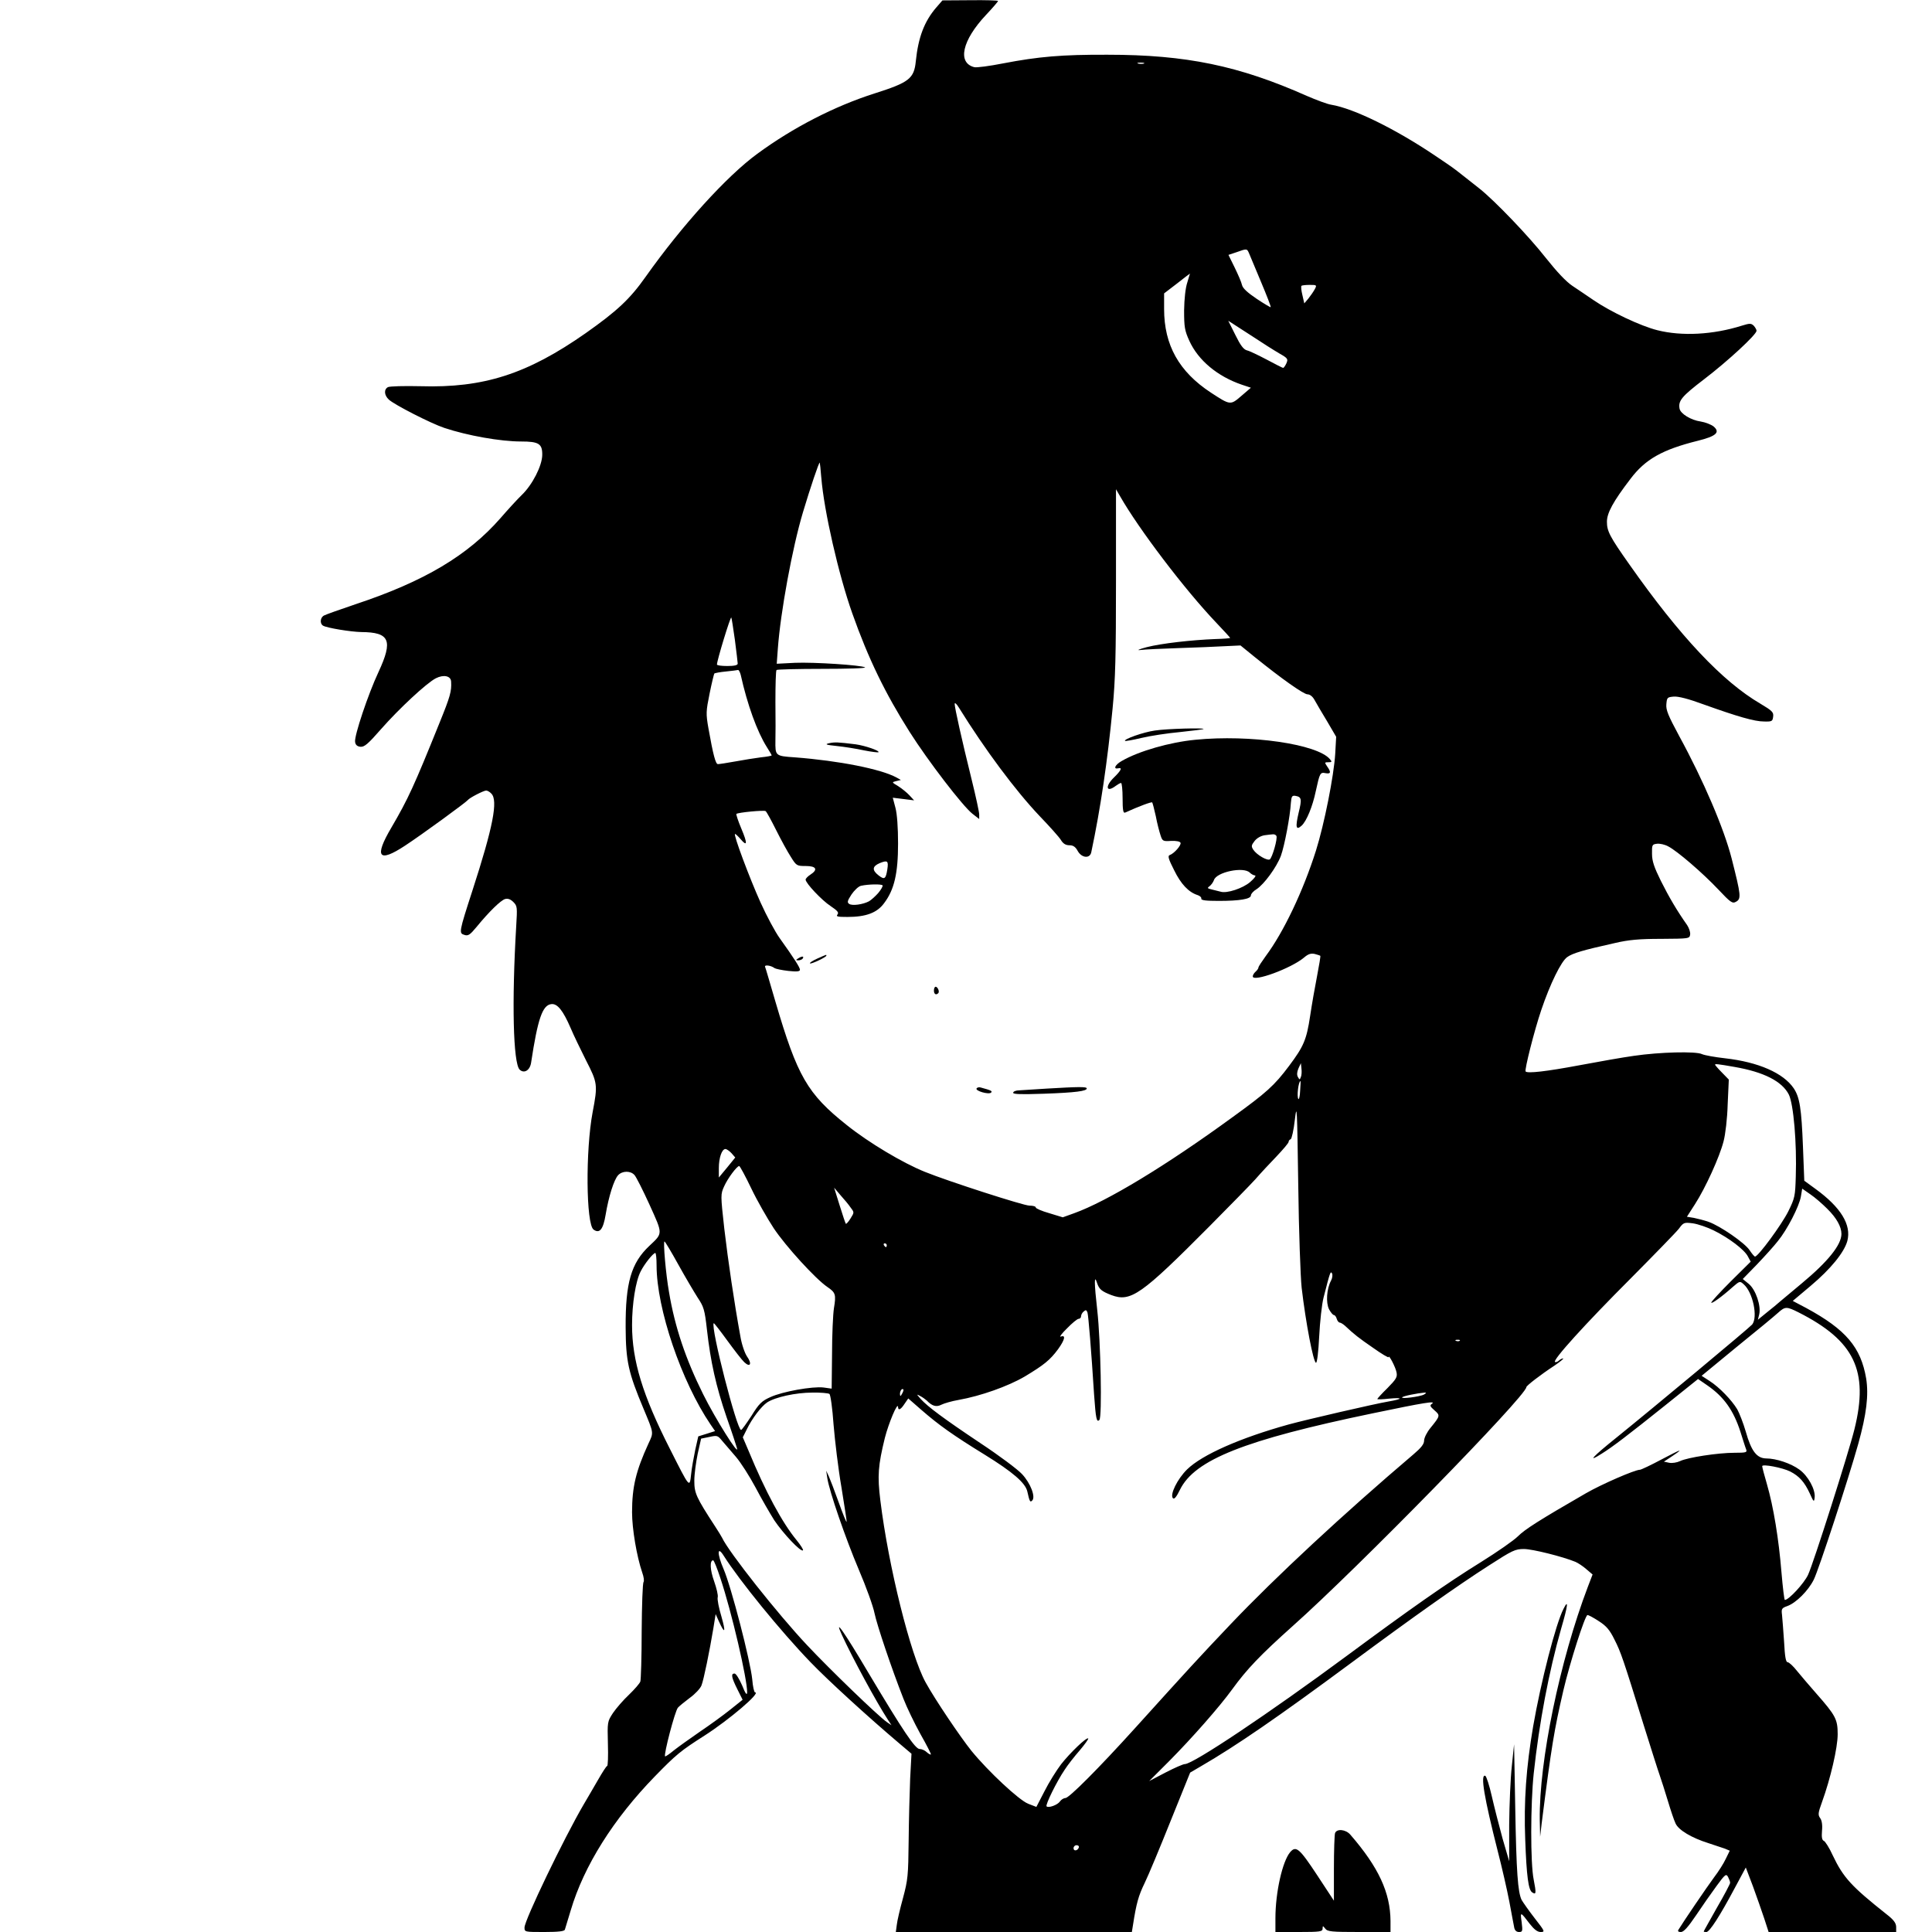 <?xml version="1.0" standalone="no"?>
<!DOCTYPE svg PUBLIC "-//W3C//DTD SVG 20010904//EN"
 "http://www.w3.org/TR/2001/REC-SVG-20010904/DTD/svg10.dtd">
<svg version="1.0" xmlns="http://www.w3.org/2000/svg"
 width="1024pt" height="1024pt" viewBox="0 0 1024 1024"
 preserveAspectRatio="xMidYMid meet">
<g transform="translate(0,1024) scale(0.1,-0.1)"
fill="#000000" stroke="none">
<path d="M4963 10201 c-64 -74 -96 -159 -109 -285 -9 -93 -36 -113 -218 -171
-211 -67 -433 -181 -622 -320 -163 -119 -400 -381 -592 -652 -83 -118 -152
-182 -318 -299 -310 -217 -541 -291 -875 -281 -86 2 -164 0 -173 -5 -22 -12
-20 -43 5 -66 29 -27 222 -126 294 -150 123 -41 298 -72 407 -72 94 0 113 -12
112 -72 -1 -57 -52 -157 -108 -211 -24 -23 -75 -79 -114 -124 -173 -197 -402
-334 -766 -455 -83 -28 -159 -55 -168 -60 -21 -10 -24 -43 -6 -54 19 -12 147
-33 203 -34 151 -1 169 -44 91 -212 -54 -115 -129 -338 -124 -370 2 -16 11
-24 28 -26 21 -2 40 14 110 94 95 108 241 244 290 269 41 21 80 13 81 -18 3
-51 -5 -79 -61 -217 -136 -337 -166 -403 -256 -557 -92 -156 -68 -188 73 -95
90 59 324 230 333 242 8 11 83 50 97 50 6 0 19 -7 27 -16 37 -36 9 -178 -100
-514 -72 -222 -72 -226 -43 -235 20 -7 30 0 64 41 68 83 129 142 152 149 15 4
29 -1 44 -16 21 -21 21 -28 15 -128 -24 -403 -16 -725 18 -760 24 -23 55 -4
61 37 35 231 60 305 107 310 32 4 62 -33 103 -128 15 -36 52 -112 81 -170 61
-119 63 -129 35 -275 -38 -202 -35 -593 5 -622 32 -23 51 1 64 79 16 96 44
185 66 209 22 24 66 25 87 1 9 -10 45 -81 80 -158 71 -157 71 -149 -1 -217
-97 -91 -127 -196 -126 -432 1 -180 14 -239 95 -432 55 -132 54 -124 26 -184
-66 -144 -87 -229 -87 -364 0 -89 25 -235 54 -320 8 -22 11 -44 7 -50 -5 -5
-9 -122 -10 -260 0 -137 -4 -257 -7 -267 -3 -10 -30 -41 -60 -70 -30 -28 -68
-72 -85 -97 -30 -46 -30 -47 -27 -164 2 -64 0 -117 -4 -117 -4 0 -25 -33 -48
-73 -23 -39 -57 -99 -77 -132 -103 -176 -313 -612 -313 -651 0 -24 1 -24 105
-24 76 0 107 4 109 13 2 6 16 52 31 102 70 236 227 485 446 710 113 116 136
135 263 216 131 84 301 229 268 229 -5 0 -12 31 -15 69 -10 99 -111 490 -152
585 -35 81 -34 126 1 70 83 -131 300 -398 459 -563 91 -95 309 -294 471 -431
l65 -55 -7 -132 c-3 -73 -7 -222 -8 -330 -2 -184 -4 -206 -30 -303 -16 -58
-31 -122 -33 -143 l-5 -37 625 0 626 0 6 37 c18 116 29 155 62 223 20 41 82
190 138 330 l103 255 58 34 c186 108 406 259 799 550 324 240 560 407 727 514
124 80 139 87 185 87 45 0 205 -40 273 -68 14 -6 40 -23 58 -39 l33 -28 -25
-65 c-149 -392 -259 -925 -255 -1235 l2 -90 8 70 c53 416 66 493 115 705 34
146 115 400 128 400 6 0 34 -15 61 -33 39 -25 57 -46 82 -97 34 -67 45 -99
157 -460 37 -118 74 -235 83 -260 9 -25 28 -86 43 -135 15 -50 33 -104 41
-120 16 -35 85 -76 174 -104 33 -11 72 -24 87 -29 l26 -11 -21 -43 c-11 -24
-39 -68 -62 -98 -35 -47 -165 -238 -189 -278 -5 -8 0 -12 13 -12 15 0 38 26
80 88 32 48 81 118 109 156 46 63 51 66 61 48 6 -12 11 -25 11 -31 0 -6 -31
-65 -70 -132 -38 -68 -70 -124 -70 -126 0 -2 6 -3 14 -3 17 0 71 84 151 234
l58 108 38 -100 c20 -55 47 -132 60 -171 l23 -71 338 0 338 0 0 28 c-1 20 -13
37 -52 67 -184 146 -228 193 -284 311 -18 40 -40 74 -47 77 -10 4 -13 19 -10
54 3 31 -1 55 -10 67 -12 17 -11 27 10 85 45 124 83 288 83 359 0 79 -10 99
-114 217 -34 39 -79 91 -100 117 -21 27 -44 48 -51 48 -10 0 -15 30 -19 108
-4 59 -9 123 -11 143 -4 32 -2 36 29 47 46 17 110 81 139 139 26 51 183 531
236 720 44 158 56 259 42 347 -28 165 -107 259 -317 373 l-72 38 95 80 c107
90 177 177 194 237 23 86 -34 179 -169 277 l-59 43 -7 181 c-8 202 -17 261
-49 309 -55 81 -187 139 -364 159 -54 6 -109 16 -122 22 -32 16 -225 11 -361
-9 -58 -8 -188 -31 -289 -50 -176 -33 -274 -44 -285 -33 -7 7 46 217 83 326
47 139 105 257 137 280 29 21 83 37 254 75 73 17 129 22 245 22 147 1 150 1
153 23 2 12 -6 35 -16 50 -53 75 -96 148 -139 234 -36 73 -47 105 -47 144 -1
47 1 50 26 53 15 2 42 -4 60 -14 47 -24 182 -140 266 -229 63 -67 74 -75 92
-65 30 16 28 33 -22 230 -40 157 -149 413 -278 649 -58 108 -71 138 -68 169 3
35 5 37 39 40 24 2 79 -12 160 -42 179 -64 268 -90 319 -90 42 -1 45 1 48 26
3 23 -5 31 -67 68 -202 118 -426 356 -694 737 -106 150 -120 178 -120 228 0
46 33 107 124 226 79 105 169 156 358 203 97 24 120 45 83 76 -13 10 -43 22
-68 26 -51 7 -107 41 -112 68 -8 42 11 65 130 156 127 97 278 237 278 257 0 6
-7 18 -15 27 -14 13 -21 13 -63 0 -152 -48 -318 -57 -448 -24 -88 22 -247 97
-339 160 -33 23 -83 56 -111 75 -33 22 -82 74 -140 147 -89 114 -272 305 -353
369 -24 19 -62 49 -85 67 -56 44 -50 40 -151 108 -208 140 -429 249 -549 269
-21 3 -79 25 -130 47 -360 160 -640 218 -1056 218 -242 1 -367 -10 -554 -46
-71 -14 -139 -23 -152 -20 -91 23 -65 142 62 277 35 37 64 71 64 74 0 3 -66 5
-147 4 l-148 -1 -32 -37z m1100 -298 c-7 -2 -21 -2 -30 0 -10 3 -4 5 12 5 17
0 24 -2 18 -5z m557 -1005 c5 -13 34 -81 64 -153 30 -71 53 -131 51 -133 -1
-2 -35 18 -74 44 -49 33 -74 56 -78 73 -3 15 -21 56 -39 93 l-33 67 42 14 c56
20 56 20 67 -5z m-327 -155 c-10 -30 -16 -87 -17 -148 0 -89 3 -107 28 -162
47 -103 149 -188 278 -232 l48 -16 -50 -43 c-59 -51 -59 -50 -162 17 -169 111
-248 252 -248 443 l0 83 68 52 c37 29 68 53 69 53 0 0 -6 -21 -14 -47z m676
-35 c-7 -13 -22 -35 -34 -50 l-22 -26 -10 44 c-6 24 -8 46 -5 49 3 3 23 5 44
5 37 0 38 -1 27 -22z m-187 -342 c44 -25 46 -29 36 -52 -6 -13 -14 -24 -17
-24 -3 0 -42 20 -87 44 -44 23 -91 46 -105 49 -18 5 -34 26 -61 81 l-38 76
113 -73 c62 -41 133 -86 159 -101z m-2429 -656 c14 -177 92 -517 164 -720 86
-243 175 -425 304 -629 99 -156 282 -394 333 -434 l36 -28 0 24 c0 13 -18 96
-40 185 -53 214 -90 381 -90 401 0 9 10 1 22 -19 139 -224 300 -440 428 -575
53 -55 104 -112 113 -127 12 -20 26 -28 45 -28 20 0 32 -8 44 -30 21 -38 65
-42 72 -7 49 231 86 483 113 762 15 154 18 283 18 676 l0 486 21 -36 c99 -174
344 -497 511 -672 40 -42 73 -78 73 -80 0 -2 -35 -5 -78 -6 -127 -5 -286 -23
-364 -43 -42 -11 -56 -18 -33 -15 22 3 112 7 200 10 88 3 198 7 245 10 l85 4
75 -61 c142 -115 260 -198 280 -198 13 0 28 -12 38 -31 9 -17 39 -67 66 -112
l48 -82 -5 -90 c-7 -117 -58 -373 -102 -513 -68 -215 -172 -433 -266 -559 -21
-29 -39 -56 -39 -61 0 -5 -7 -15 -15 -22 -8 -7 -15 -18 -15 -25 0 -32 203 42
272 100 22 19 36 23 56 19 15 -4 28 -8 30 -10 2 -1 -6 -49 -17 -106 -11 -56
-28 -152 -37 -213 -19 -126 -34 -161 -112 -265 -78 -104 -118 -140 -299 -271
-355 -259 -667 -447 -839 -509 l-61 -22 -72 22 c-39 11 -71 25 -71 30 0 6 -15
10 -34 10 -30 0 -428 128 -554 179 -117 47 -298 155 -414 248 -209 166 -262
259 -378 654 -28 95 -52 179 -55 185 -4 12 32 7 50 -7 6 -4 38 -11 73 -15 46
-5 62 -3 62 6 0 12 -29 58 -107 167 -24 33 -70 119 -102 190 -57 126 -146 363
-135 363 3 0 16 -12 29 -27 36 -43 38 -24 4 56 -17 40 -28 75 -26 77 8 8 146
21 155 15 5 -3 30 -49 56 -101 26 -52 61 -116 78 -142 29 -47 32 -48 79 -48
56 0 66 -19 24 -46 -14 -9 -25 -21 -25 -26 0 -19 86 -110 132 -140 37 -25 45
-34 37 -45 -9 -11 0 -13 53 -13 98 0 157 22 194 73 54 71 74 158 74 316 0 84
-5 157 -14 190 l-14 53 57 -7 56 -7 -25 27 c-13 14 -40 36 -59 48 -35 21 -35
21 -11 27 l25 6 -23 13 c-83 45 -304 89 -540 107 -103 7 -103 8 -102 89 1 22
1 114 0 204 0 90 2 167 6 170 3 3 113 6 244 6 131 0 232 3 225 8 -23 12 -269
28 -371 24 l-97 -5 6 82 c14 190 76 531 133 721 38 127 85 267 89 263 1 -2 5
-37 8 -78z m-458 -861 c8 -63 15 -120 15 -126 0 -9 -18 -13 -55 -13 -30 0 -55
3 -55 8 0 21 71 254 76 249 2 -2 10 -55 19 -118z m31 -186 c35 -158 87 -301
138 -382 14 -22 26 -42 26 -45 0 -2 -26 -7 -57 -10 -32 -4 -93 -14 -137 -22
-43 -8 -84 -14 -91 -14 -12 0 -25 48 -50 189 -14 79 -13 91 6 185 11 55 23
103 25 106 3 3 31 8 62 11 31 3 60 7 64 8 4 0 10 -11 14 -26z m777 -1031 c-8
-51 -15 -56 -46 -32 -36 28 -34 48 5 65 42 17 48 13 41 -33z m-48 -125 c-15
-17 -37 -37 -49 -44 -32 -17 -89 -25 -105 -14 -12 8 -10 16 12 50 15 22 37 43
50 46 39 9 112 10 115 2 2 -4 -8 -22 -23 -40z m2240 -975 c-6 -16 -7 -16 -16
0 -6 11 -5 26 3 45 l13 28 3 -29 c2 -15 1 -35 -3 -44z m2299 53 c155 -27 251
-76 287 -146 25 -50 43 -257 37 -435 -3 -104 -5 -114 -40 -185 -35 -70 -159
-239 -176 -239 -4 0 -17 16 -29 34 -25 38 -155 128 -217 150 -23 8 -58 17 -78
21 l-37 6 43 67 c56 87 130 250 151 332 10 37 20 122 22 197 l6 131 -37 38
c-20 20 -36 39 -36 41 0 5 13 4 104 -12z m-2303 -126 c-1 -28 -6 -48 -9 -44
-10 10 0 95 11 95 1 0 0 -23 -2 -51z m8 -1044 c22 -188 62 -395 76 -398 6 -1
13 59 17 140 4 78 14 170 23 205 35 138 37 142 45 129 4 -8 2 -25 -5 -38 -24
-45 -28 -117 -11 -152 9 -17 21 -31 26 -31 5 0 12 -9 15 -20 3 -11 11 -20 16
-20 5 0 18 -8 28 -17 49 -46 72 -64 149 -117 45 -32 82 -54 82 -49 0 17 37
-53 42 -81 5 -25 -2 -36 -48 -83 -30 -29 -54 -56 -54 -58 0 -3 28 -2 63 2 75
7 73 -2 -3 -15 -76 -13 -439 -97 -530 -122 -256 -71 -458 -160 -538 -238 -52
-51 -93 -135 -75 -153 7 -7 19 8 37 45 78 159 342 264 1021 405 278 58 337 67
315 51 -13 -9 -11 -14 13 -35 31 -27 31 -29 -21 -93 -19 -23 -34 -53 -34 -68
0 -18 -16 -38 -56 -72 -373 -317 -732 -651 -967 -898 -171 -180 -223 -237
-505 -549 -198 -219 -354 -375 -373 -375 -9 0 -22 -8 -29 -18 -13 -19 -61 -36
-71 -26 -7 8 54 132 96 194 16 25 52 71 80 103 27 32 47 60 45 63 -9 8 -97
-77 -144 -137 -25 -33 -65 -97 -88 -143 l-43 -83 -44 17 c-49 20 -210 170
-300 280 -60 75 -193 272 -243 363 -80 145 -197 614 -240 965 -16 130 -12 184
24 331 20 78 68 193 70 164 0 -21 14 -15 34 16 l20 29 71 -62 c91 -79 165
-132 334 -236 149 -92 216 -150 226 -195 12 -54 15 -59 26 -48 19 19 -9 92
-54 140 -23 25 -122 99 -222 165 -196 131 -276 191 -315 233 -23 26 -23 27 -3
16 12 -6 27 -17 35 -24 29 -30 51 -36 78 -22 14 7 55 19 90 25 118 21 262 72
351 124 103 62 134 87 177 145 36 50 42 77 15 67 -10 -4 4 16 32 43 27 28 55
51 62 51 7 0 13 6 13 14 0 7 6 19 14 25 11 10 15 8 20 -6 5 -18 20 -200 35
-436 9 -125 13 -148 28 -133 15 15 7 418 -11 579 -17 150 -17 197 -1 146 11
-32 23 -43 75 -63 103 -39 159 1 520 364 107 108 217 220 244 250 26 30 77 85
112 121 35 37 64 71 64 77 0 6 5 12 11 14 5 2 16 48 22 103 11 92 12 66 18
-345 3 -245 12 -490 18 -545z m-3022 713 l20 -23 -43 -53 -44 -53 0 50 c0 54
16 101 35 101 6 0 21 -10 32 -22z m105 -187 c31 -65 85 -159 119 -211 64 -96
222 -269 284 -311 44 -30 47 -40 35 -113 -5 -32 -10 -142 -10 -243 l-2 -183
-43 6 c-58 7 -217 -21 -282 -51 -45 -20 -60 -34 -100 -99 -27 -41 -51 -75 -55
-75 -22 -2 -163 547 -145 566 2 1 34 -40 71 -91 38 -52 78 -104 91 -116 32
-30 42 -8 14 31 -12 18 -28 64 -35 107 -33 181 -65 399 -85 569 -20 180 -20
183 -1 225 19 43 68 108 80 108 4 -1 33 -54 64 -119z m527 -102 c19 -25 19
-25 -1 -57 -11 -18 -23 -31 -25 -28 -2 2 -17 46 -33 98 l-29 93 34 -40 c20
-22 44 -51 54 -66z m5176 -6 c49 -48 75 -95 75 -133 0 -58 -72 -147 -209 -261
-53 -44 -105 -88 -116 -97 -11 -10 -42 -36 -69 -57 l-49 -40 7 28 c11 45 -18
131 -55 162 l-32 26 75 77 c40 42 91 98 111 124 50 61 113 184 122 236 l7 42
43 -30 c24 -16 64 -51 90 -77z m-601 -115 c81 -40 162 -102 180 -137 l15 -28
-105 -104 c-57 -57 -104 -108 -104 -113 0 -9 55 30 113 82 38 33 39 33 59 15
49 -43 76 -174 45 -213 -14 -17 -523 -441 -720 -600 -126 -101 -158 -136 -78
-85 58 36 139 98 339 258 l172 138 48 -33 c89 -61 140 -133 177 -248 13 -41
26 -83 30 -92 6 -16 0 -18 -61 -18 -89 0 -250 -25 -289 -44 -17 -8 -42 -12
-58 -9 l-28 6 38 25 c72 48 58 44 -48 -12 -58 -31 -111 -56 -117 -56 -27 0
-204 -77 -287 -125 -248 -143 -323 -191 -360 -228 -22 -22 -110 -83 -195 -136
-184 -114 -376 -249 -710 -496 -414 -306 -816 -575 -860 -575 -9 0 -55 -20
-103 -45 l-86 -45 107 107 c120 121 266 287 332 378 79 109 149 182 322 337
345 307 1236 1218 1238 1266 1 8 73 64 149 114 31 21 51 38 46 38 -6 0 -16 -5
-22 -11 -6 -6 -16 -10 -21 -8 -17 7 162 204 401 443 125 126 240 244 255 263
25 34 28 35 75 29 27 -4 77 -21 111 -38z m-5489 -180 c37 -67 84 -146 103
-176 32 -48 37 -63 49 -170 19 -169 48 -300 104 -463 28 -79 52 -153 55 -164
15 -51 -115 156 -179 285 -93 187 -150 356 -181 541 -17 95 -32 269 -24 269 3
0 36 -55 73 -122z m1105 102 c0 -5 -2 -10 -4 -10 -3 0 -8 5 -11 10 -3 6 -1 10
4 10 6 0 11 -4 11 -10z m-1220 -107 c0 -229 132 -616 286 -843 l24 -35 -44
-14 -45 -14 -16 -71 c-8 -39 -19 -98 -22 -130 -8 -74 -7 -74 -112 134 -145
285 -201 469 -201 657 0 112 19 234 46 285 19 38 65 96 77 97 4 1 7 -29 7 -66z
m6053 -249 c296 -150 373 -309 296 -619 -30 -122 -218 -713 -246 -772 -21 -45
-102 -133 -123 -133 -3 0 -11 66 -18 148 -14 173 -42 346 -77 466 -14 47 -25
90 -25 95 0 13 108 -8 148 -28 49 -25 76 -56 104 -116 21 -47 23 -48 26 -22 5
42 -35 115 -81 148 -45 33 -123 59 -176 59 -50 1 -79 39 -108 142 -13 45 -34
98 -45 118 -30 50 -96 118 -146 150 l-43 28 187 154 c104 84 202 165 218 180
38 34 45 34 109 2z m-1796 -150 c-3 -3 -12 -4 -19 -1 -8 3 -5 6 6 6 11 1 17
-2 13 -5z m-2956 -281 c-8 -15 -10 -15 -11 -2 0 17 10 32 18 25 2 -3 -1 -13
-7 -23z m-385 -1 c6 -4 16 -76 22 -162 7 -85 25 -236 42 -334 16 -99 29 -181
27 -182 -2 -2 -21 45 -42 104 -21 59 -45 121 -52 137 l-14 30 6 -40 c11 -70
95 -315 167 -485 39 -91 76 -194 83 -230 13 -63 91 -295 154 -455 17 -44 57
-127 89 -185 33 -58 58 -107 56 -109 -2 -2 -12 3 -22 12 -10 10 -27 17 -38 17
-23 0 -87 95 -269 400 -132 223 -187 301 -143 205 57 -124 184 -358 244 -450
l19 -29 -25 17 c-45 31 -302 279 -422 407 -153 162 -416 494 -451 570 -4 8
-20 34 -35 57 -103 158 -112 179 -112 245 0 35 9 99 18 143 l18 80 44 9 c41 9
44 8 67 -20 14 -16 46 -54 73 -85 26 -30 73 -104 104 -162 31 -59 76 -137 100
-175 48 -71 141 -170 152 -159 3 3 -12 27 -34 54 -76 92 -165 257 -253 470
l-32 75 21 42 c28 58 77 122 108 143 43 28 152 52 239 52 44 1 85 -3 91 -7z
m3152 -3 c-21 -12 -126 -25 -116 -15 5 7 82 22 118 25 11 0 11 -2 -2 -10z
m-3730 -973 c60 -179 143 -537 142 -606 -1 -18 -9 -7 -27 38 -15 34 -32 62
-40 62 -20 0 -16 -21 15 -83 l28 -56 -65 -52 c-36 -29 -109 -82 -161 -117 -52
-36 -114 -80 -138 -99 -24 -20 -45 -34 -47 -32 -8 9 52 239 68 258 7 8 35 31
63 52 28 20 56 50 62 66 12 30 43 183 63 303 l12 75 17 -38 c32 -71 38 -60 14
24 -14 46 -23 92 -20 103 3 10 -6 48 -19 85 -22 61 -24 111 -5 111 4 0 21 -42
38 -94z m1900 -1428 c-6 -18 -28 -21 -28 -4 0 9 7 16 16 16 9 0 14 -5 12 -12z"/>
<path d="M6121 6368 c-59 -8 -167 -46 -158 -55 2 -2 42 5 88 16 46 11 138 25
204 31 66 7 122 14 124 16 8 7 -193 2 -258 -8z"/>
<path d="M6335 6319 c-135 -13 -299 -60 -389 -112 -36 -20 -48 -46 -18 -39 22
5 13 -13 -23 -48 -50 -48 -42 -84 9 -45 11 8 23 15 28 15 4 0 8 -36 8 -81 0
-61 3 -80 13 -76 75 34 140 58 144 54 2 -3 11 -36 19 -73 7 -38 19 -83 25
-101 10 -31 13 -33 56 -30 29 1 47 -3 50 -10 5 -13 -34 -57 -57 -65 -12 -4 -7
-21 23 -80 36 -74 77 -117 124 -132 13 -4 22 -13 20 -19 -1 -9 25 -12 93 -12
111 0 170 10 170 29 0 8 13 23 30 33 40 26 106 116 129 177 19 52 49 209 53
281 3 34 6 39 23 37 34 -6 36 -16 18 -90 -18 -77 -14 -95 16 -68 26 24 58 101
75 183 21 96 23 101 52 95 28 -5 30 5 8 36 -14 21 -14 22 7 22 18 0 20 2 8 16
-66 80 -423 132 -714 103z m430 -509 c8 -13 -22 -117 -35 -125 -14 -8 -69 24
-87 51 -12 18 -11 24 7 47 12 15 33 27 53 30 17 2 37 5 44 5 6 1 15 -3 18 -8z
m-141 -195 c8 -8 21 -15 28 -15 7 -1 -4 -16 -26 -35 -38 -33 -124 -62 -157
-51 -8 2 -27 7 -44 11 -26 6 -28 8 -14 18 9 7 19 21 23 32 13 43 157 73 190
40z"/>
<path d="M4395 6301 c-25 -6 -18 -9 40 -15 39 -4 103 -14 144 -23 40 -8 75
-12 77 -10 8 8 -71 35 -121 42 -97 12 -110 12 -140 6z"/>
<path d="M4331 5159 c-24 -11 -41 -22 -38 -25 5 -6 87 33 87 41 0 6 3 7 -49
-16z"/>
<path d="M4230 5160 c-13 -8 -13 -10 2 -10 9 0 20 5 23 10 8 13 -5 13 -25 0z"/>
<path d="M4950 4990 c0 -19 11 -26 23 -14 8 8 -3 34 -14 34 -5 0 -9 -9 -9 -20z"/>
<path d="M5176 4471 c-8 -13 65 -34 77 -22 8 8 1 12 -55 27 -9 3 -19 0 -22 -5z"/>
<path d="M5545 4470 c-60 -4 -125 -8 -142 -9 -18 0 -33 -6 -33 -13 0 -8 43 -9
163 -5 169 6 227 14 227 28 0 10 -45 9 -215 -1z"/>
<path d="M8287 1713 c-41 -79 -120 -387 -161 -623 -37 -217 -50 -399 -42 -600
7 -195 17 -268 37 -280 21 -14 22 -5 8 67 -18 86 -17 403 0 563 29 269 80 539
146 770 36 123 39 157 12 103z"/>
<path d="M8013 879 c-7 -63 -13 -203 -14 -310 l0 -194 -35 120 c-18 66 -44
167 -57 224 -13 58 -29 107 -35 109 -27 9 -5 -118 66 -398 22 -85 50 -207 62
-270 12 -63 23 -125 26 -138 3 -14 12 -22 25 -22 19 0 20 4 14 53 -8 56 -7 56
44 -11 23 -29 40 -42 57 -42 24 0 22 4 -31 72 -31 40 -62 84 -70 98 -20 41
-28 145 -34 495 l-6 330 -12 -116z"/>
<path d="M7076 524 c-3 -9 -6 -93 -6 -187 l0 -171 -90 137 c-93 141 -111 156
-142 120 -41 -49 -78 -213 -78 -350 l0 -73 125 0 c112 0 125 2 125 18 1 16 1
16 14 0 12 -16 33 -18 180 -18 l166 0 0 58 c-1 151 -63 285 -213 458 -24 28
-72 33 -81 8z"/>
</g>
</svg>
